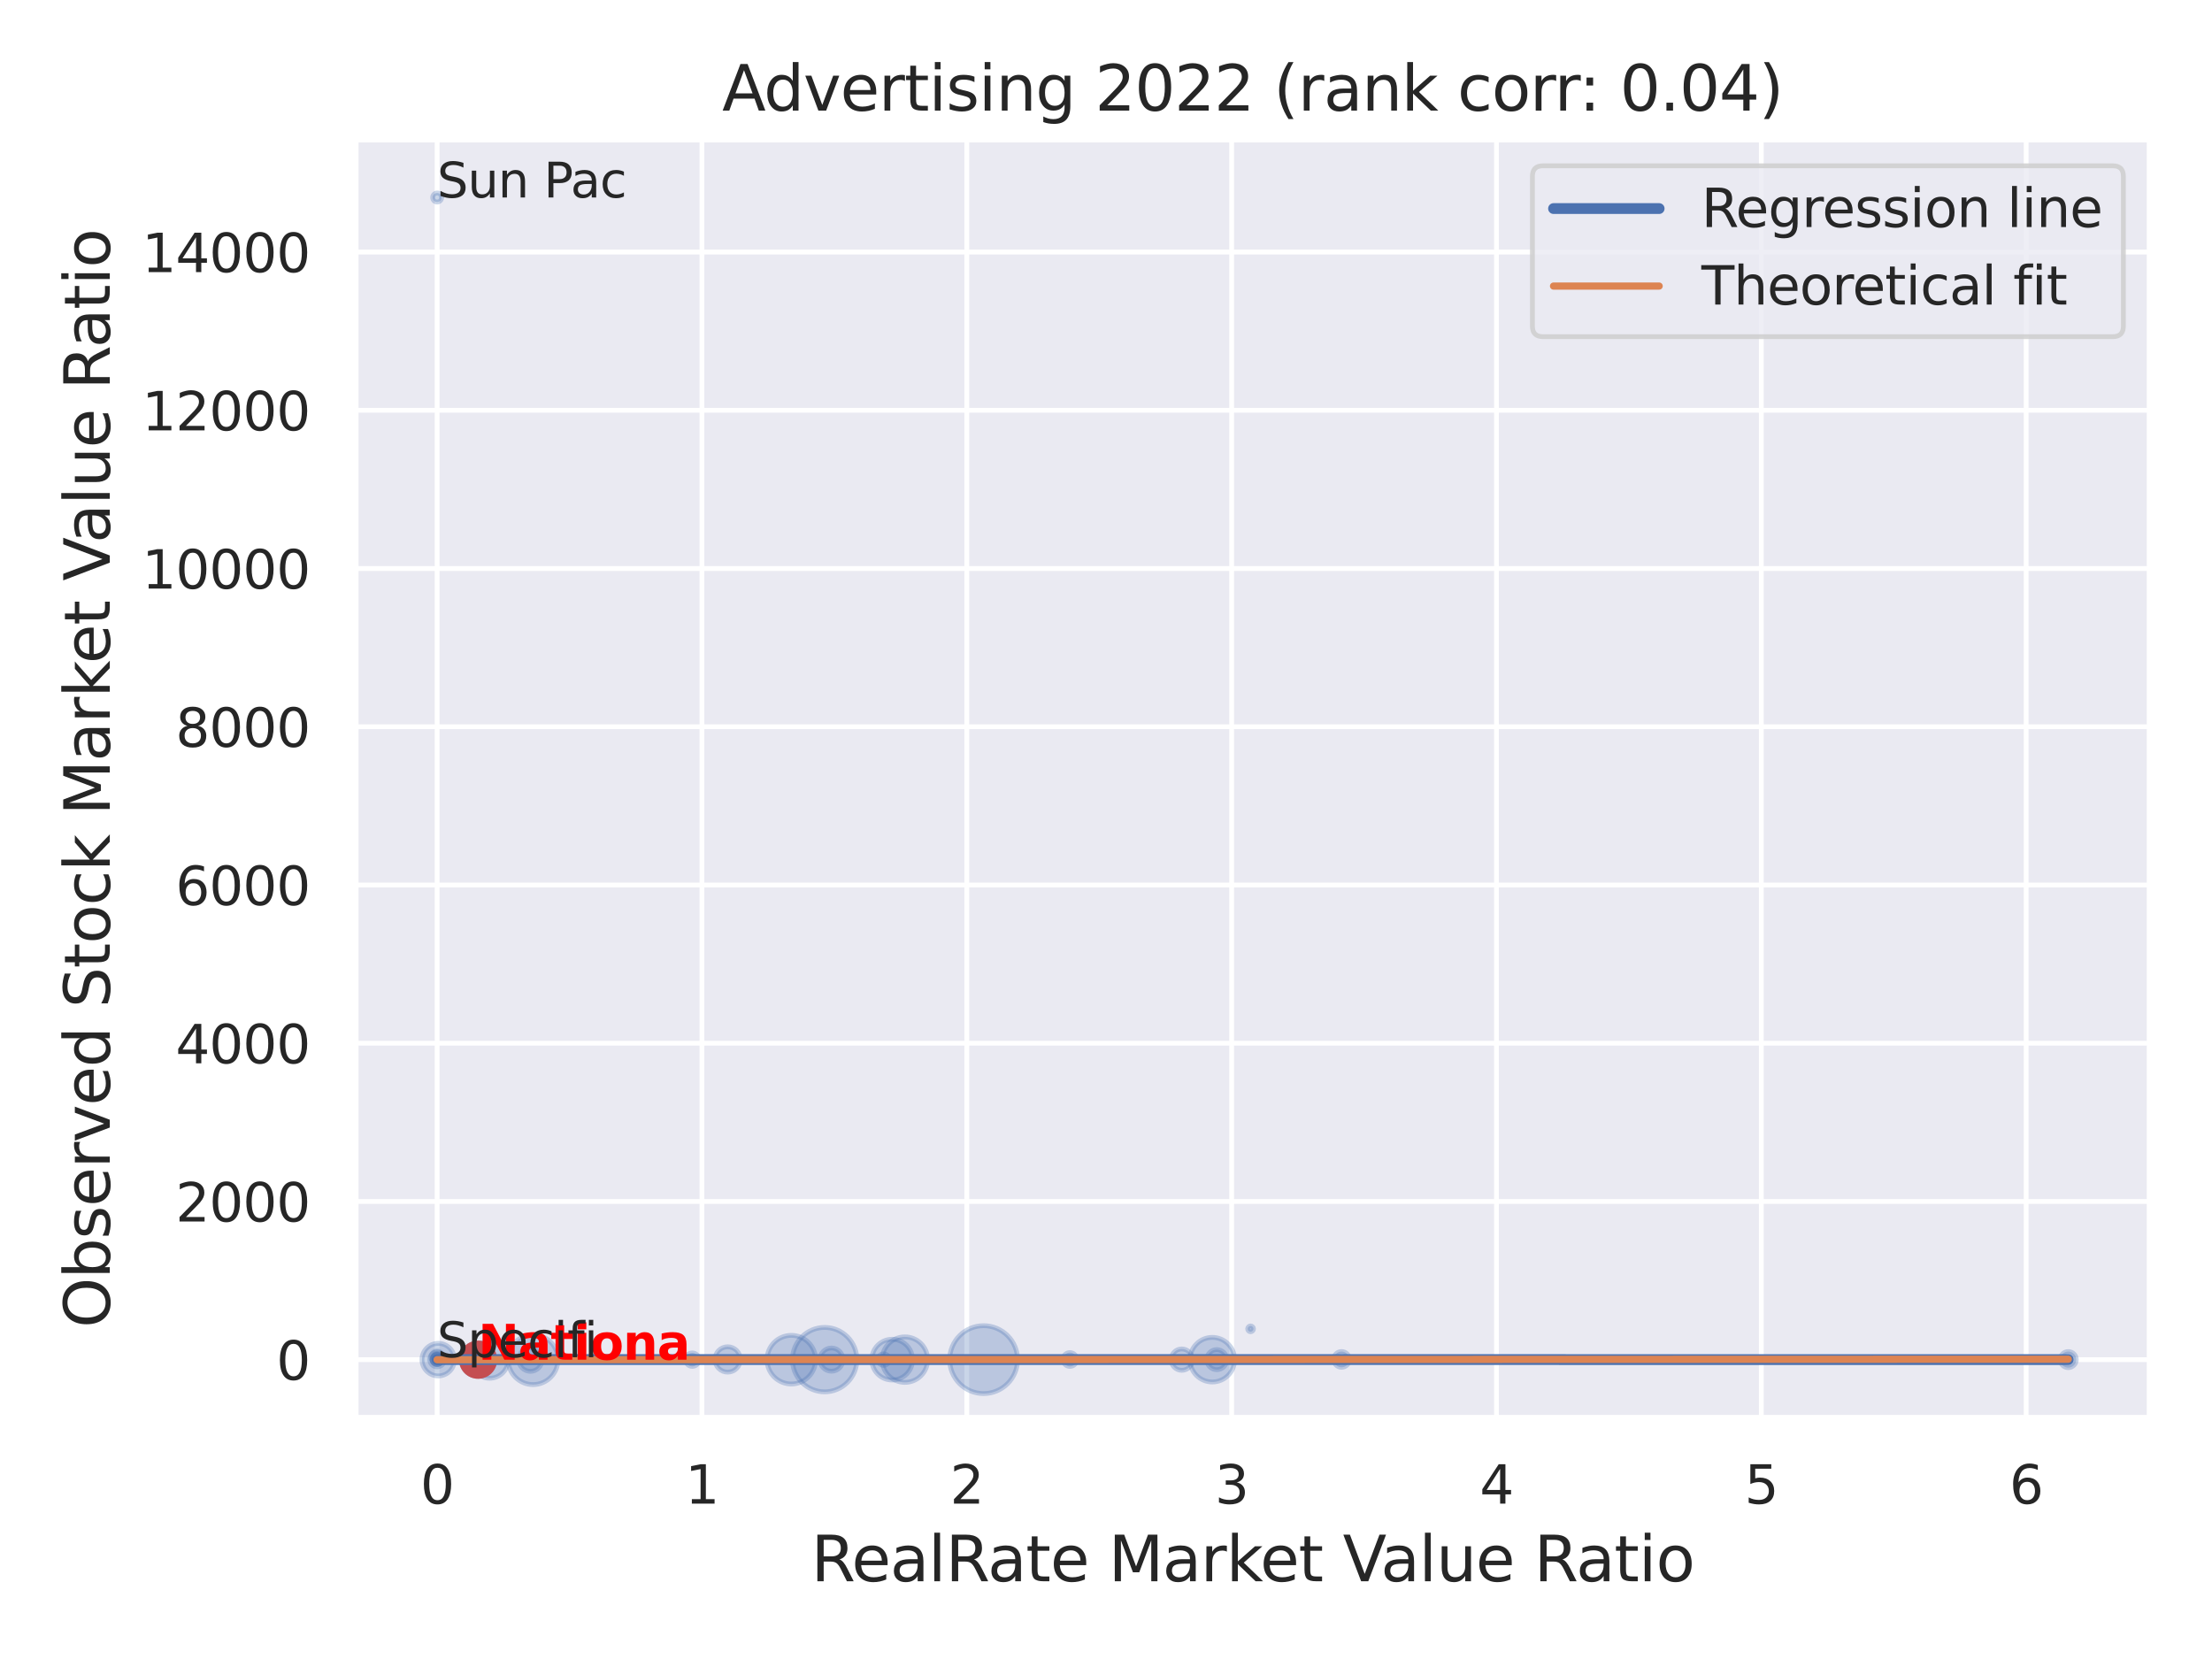 <?xml version="1.0" encoding="utf-8" standalone="no"?>
<!DOCTYPE svg PUBLIC "-//W3C//DTD SVG 1.1//EN"
  "http://www.w3.org/Graphics/SVG/1.1/DTD/svg11.dtd">
<svg xmlns:xlink="http://www.w3.org/1999/xlink" width="460.8pt" height="345.6pt" viewBox="0 0 460.8 345.6" xmlns="http://www.w3.org/2000/svg" version="1.1">
 <defs>
  <style type="text/css">*{stroke-linejoin: round; stroke-linecap: butt}</style>
 </defs>
 <g id="figure_1">
  <g id="patch_1">
   <path d="M 0 345.6 
L 460.8 345.6 
L 460.8 0 
L 0 0 
z
" style="fill: #ffffff"/>
  </g>
  <g id="axes_1">
   <g id="patch_2">
    <path d="M 74.07 295.38 
L 447.84 295.38 
L 447.84 29.04 
L 74.07 29.04 
z
" style="fill: #eaeaf2"/>
   </g>
   <g id="matplotlib.axis_1">
    <g id="xtick_1">
     <g id="line2d_1">
      <path d="M 91.06 295.38 
L 91.06 29.04 
" clip-path="url(#p8e746b8044)" style="fill: none; stroke: #ffffff; stroke-linecap: round"/>
     </g>
     <g id="text_1">
      <!-- 0 -->
      <g style="fill: #262626" transform="translate(87.56 313.238) scale(0.11 -0.11)">
       <defs>
        <path id="DejaVuSans-30" d="M 2034 4250 
Q 1547 4250 1301 3770 
Q 1056 3291 1056 2328 
Q 1056 1369 1301 889 
Q 1547 409 2034 409 
Q 2525 409 2770 889 
Q 3016 1369 3016 2328 
Q 3016 3291 2770 3770 
Q 2525 4250 2034 4250 
z
M 2034 4750 
Q 2819 4750 3233 4129 
Q 3647 3509 3647 2328 
Q 3647 1150 3233 529 
Q 2819 -91 2034 -91 
Q 1250 -91 836 529 
Q 422 1150 422 2328 
Q 422 3509 836 4129 
Q 1250 4750 2034 4750 
z
" transform="scale(0.016)"/>
       </defs>
       <use xlink:href="#DejaVuSans-30"/>
      </g>
     </g>
    </g>
    <g id="xtick_2">
     <g id="line2d_2">
      <path d="M 146.23 295.38 
L 146.23 29.04 
" clip-path="url(#p8e746b8044)" style="fill: none; stroke: #ffffff; stroke-linecap: round"/>
     </g>
     <g id="text_2">
      <!-- 1 -->
      <g style="fill: #262626" transform="translate(142.731 313.238) scale(0.11 -0.11)">
       <defs>
        <path id="DejaVuSans-31" d="M 794 531 
L 1825 531 
L 1825 4091 
L 703 3866 
L 703 4441 
L 1819 4666 
L 2450 4666 
L 2450 531 
L 3481 531 
L 3481 0 
L 794 0 
L 794 531 
z
" transform="scale(0.016)"/>
       </defs>
       <use xlink:href="#DejaVuSans-31"/>
      </g>
     </g>
    </g>
    <g id="xtick_3">
     <g id="line2d_3">
      <path d="M 201.401 295.38 
L 201.401 29.04 
" clip-path="url(#p8e746b8044)" style="fill: none; stroke: #ffffff; stroke-linecap: round"/>
     </g>
     <g id="text_3">
      <!-- 2 -->
      <g style="fill: #262626" transform="translate(197.902 313.238) scale(0.11 -0.11)">
       <defs>
        <path id="DejaVuSans-32" d="M 1228 531 
L 3431 531 
L 3431 0 
L 469 0 
L 469 531 
Q 828 903 1448 1529 
Q 2069 2156 2228 2338 
Q 2531 2678 2651 2914 
Q 2772 3150 2772 3378 
Q 2772 3750 2511 3984 
Q 2250 4219 1831 4219 
Q 1534 4219 1204 4116 
Q 875 4013 500 3803 
L 500 4441 
Q 881 4594 1212 4672 
Q 1544 4750 1819 4750 
Q 2544 4750 2975 4387 
Q 3406 4025 3406 3419 
Q 3406 3131 3298 2873 
Q 3191 2616 2906 2266 
Q 2828 2175 2409 1742 
Q 1991 1309 1228 531 
z
" transform="scale(0.016)"/>
       </defs>
       <use xlink:href="#DejaVuSans-32"/>
      </g>
     </g>
    </g>
    <g id="xtick_4">
     <g id="line2d_4">
      <path d="M 256.572 295.38 
L 256.572 29.04 
" clip-path="url(#p8e746b8044)" style="fill: none; stroke: #ffffff; stroke-linecap: round"/>
     </g>
     <g id="text_4">
      <!-- 3 -->
      <g style="fill: #262626" transform="translate(253.073 313.238) scale(0.11 -0.11)">
       <defs>
        <path id="DejaVuSans-33" d="M 2597 2516 
Q 3050 2419 3304 2112 
Q 3559 1806 3559 1356 
Q 3559 666 3084 287 
Q 2609 -91 1734 -91 
Q 1441 -91 1130 -33 
Q 819 25 488 141 
L 488 750 
Q 750 597 1062 519 
Q 1375 441 1716 441 
Q 2309 441 2620 675 
Q 2931 909 2931 1356 
Q 2931 1769 2642 2001 
Q 2353 2234 1838 2234 
L 1294 2234 
L 1294 2753 
L 1863 2753 
Q 2328 2753 2575 2939 
Q 2822 3125 2822 3475 
Q 2822 3834 2567 4026 
Q 2313 4219 1838 4219 
Q 1578 4219 1281 4162 
Q 984 4106 628 3988 
L 628 4550 
Q 988 4650 1302 4700 
Q 1616 4750 1894 4750 
Q 2613 4750 3031 4423 
Q 3450 4097 3450 3541 
Q 3450 3153 3228 2886 
Q 3006 2619 2597 2516 
z
" transform="scale(0.016)"/>
       </defs>
       <use xlink:href="#DejaVuSans-33"/>
      </g>
     </g>
    </g>
    <g id="xtick_5">
     <g id="line2d_5">
      <path d="M 311.743 295.38 
L 311.743 29.04 
" clip-path="url(#p8e746b8044)" style="fill: none; stroke: #ffffff; stroke-linecap: round"/>
     </g>
     <g id="text_5">
      <!-- 4 -->
      <g style="fill: #262626" transform="translate(308.244 313.238) scale(0.11 -0.11)">
       <defs>
        <path id="DejaVuSans-34" d="M 2419 4116 
L 825 1625 
L 2419 1625 
L 2419 4116 
z
M 2253 4666 
L 3047 4666 
L 3047 1625 
L 3713 1625 
L 3713 1100 
L 3047 1100 
L 3047 0 
L 2419 0 
L 2419 1100 
L 313 1100 
L 313 1709 
L 2253 4666 
z
" transform="scale(0.016)"/>
       </defs>
       <use xlink:href="#DejaVuSans-34"/>
      </g>
     </g>
    </g>
    <g id="xtick_6">
     <g id="line2d_6">
      <path d="M 366.914 295.38 
L 366.914 29.04 
" clip-path="url(#p8e746b8044)" style="fill: none; stroke: #ffffff; stroke-linecap: round"/>
     </g>
     <g id="text_6">
      <!-- 5 -->
      <g style="fill: #262626" transform="translate(363.414 313.238) scale(0.11 -0.11)">
       <defs>
        <path id="DejaVuSans-35" d="M 691 4666 
L 3169 4666 
L 3169 4134 
L 1269 4134 
L 1269 2991 
Q 1406 3038 1543 3061 
Q 1681 3084 1819 3084 
Q 2600 3084 3056 2656 
Q 3513 2228 3513 1497 
Q 3513 744 3044 326 
Q 2575 -91 1722 -91 
Q 1428 -91 1123 -41 
Q 819 9 494 109 
L 494 744 
Q 775 591 1075 516 
Q 1375 441 1709 441 
Q 2250 441 2565 725 
Q 2881 1009 2881 1497 
Q 2881 1984 2565 2268 
Q 2250 2553 1709 2553 
Q 1456 2553 1204 2497 
Q 953 2441 691 2322 
L 691 4666 
z
" transform="scale(0.016)"/>
       </defs>
       <use xlink:href="#DejaVuSans-35"/>
      </g>
     </g>
    </g>
    <g id="xtick_7">
     <g id="line2d_7">
      <path d="M 422.085 295.38 
L 422.085 29.04 
" clip-path="url(#p8e746b8044)" style="fill: none; stroke: #ffffff; stroke-linecap: round"/>
     </g>
     <g id="text_7">
      <!-- 6 -->
      <g style="fill: #262626" transform="translate(418.585 313.238) scale(0.11 -0.11)">
       <defs>
        <path id="DejaVuSans-36" d="M 2113 2584 
Q 1688 2584 1439 2293 
Q 1191 2003 1191 1497 
Q 1191 994 1439 701 
Q 1688 409 2113 409 
Q 2538 409 2786 701 
Q 3034 994 3034 1497 
Q 3034 2003 2786 2293 
Q 2538 2584 2113 2584 
z
M 3366 4563 
L 3366 3988 
Q 3128 4100 2886 4159 
Q 2644 4219 2406 4219 
Q 1781 4219 1451 3797 
Q 1122 3375 1075 2522 
Q 1259 2794 1537 2939 
Q 1816 3084 2150 3084 
Q 2853 3084 3261 2657 
Q 3669 2231 3669 1497 
Q 3669 778 3244 343 
Q 2819 -91 2113 -91 
Q 1303 -91 875 529 
Q 447 1150 447 2328 
Q 447 3434 972 4092 
Q 1497 4750 2381 4750 
Q 2619 4750 2861 4703 
Q 3103 4656 3366 4563 
z
" transform="scale(0.016)"/>
       </defs>
       <use xlink:href="#DejaVuSans-36"/>
      </g>
     </g>
    </g>
    <g id="text_8">
     <!-- RealRate Market Value Ratio -->
     <g style="fill: #262626" transform="translate(168.969 329.404) scale(0.13 -0.13)">
      <defs>
       <path id="DejaVuSans-52" d="M 2841 2188 
Q 3044 2119 3236 1894 
Q 3428 1669 3622 1275 
L 4263 0 
L 3584 0 
L 2988 1197 
Q 2756 1666 2539 1819 
Q 2322 1972 1947 1972 
L 1259 1972 
L 1259 0 
L 628 0 
L 628 4666 
L 2053 4666 
Q 2853 4666 3247 4331 
Q 3641 3997 3641 3322 
Q 3641 2881 3436 2590 
Q 3231 2300 2841 2188 
z
M 1259 4147 
L 1259 2491 
L 2053 2491 
Q 2509 2491 2742 2702 
Q 2975 2913 2975 3322 
Q 2975 3731 2742 3939 
Q 2509 4147 2053 4147 
L 1259 4147 
z
" transform="scale(0.016)"/>
       <path id="DejaVuSans-65" d="M 3597 1894 
L 3597 1613 
L 953 1613 
Q 991 1019 1311 708 
Q 1631 397 2203 397 
Q 2534 397 2845 478 
Q 3156 559 3463 722 
L 3463 178 
Q 3153 47 2828 -22 
Q 2503 -91 2169 -91 
Q 1331 -91 842 396 
Q 353 884 353 1716 
Q 353 2575 817 3079 
Q 1281 3584 2069 3584 
Q 2775 3584 3186 3129 
Q 3597 2675 3597 1894 
z
M 3022 2063 
Q 3016 2534 2758 2815 
Q 2500 3097 2075 3097 
Q 1594 3097 1305 2825 
Q 1016 2553 972 2059 
L 3022 2063 
z
" transform="scale(0.016)"/>
       <path id="DejaVuSans-61" d="M 2194 1759 
Q 1497 1759 1228 1600 
Q 959 1441 959 1056 
Q 959 750 1161 570 
Q 1363 391 1709 391 
Q 2188 391 2477 730 
Q 2766 1069 2766 1631 
L 2766 1759 
L 2194 1759 
z
M 3341 1997 
L 3341 0 
L 2766 0 
L 2766 531 
Q 2569 213 2275 61 
Q 1981 -91 1556 -91 
Q 1019 -91 701 211 
Q 384 513 384 1019 
Q 384 1609 779 1909 
Q 1175 2209 1959 2209 
L 2766 2209 
L 2766 2266 
Q 2766 2663 2505 2880 
Q 2244 3097 1772 3097 
Q 1472 3097 1187 3025 
Q 903 2953 641 2809 
L 641 3341 
Q 956 3463 1253 3523 
Q 1550 3584 1831 3584 
Q 2591 3584 2966 3190 
Q 3341 2797 3341 1997 
z
" transform="scale(0.016)"/>
       <path id="DejaVuSans-6c" d="M 603 4863 
L 1178 4863 
L 1178 0 
L 603 0 
L 603 4863 
z
" transform="scale(0.016)"/>
       <path id="DejaVuSans-74" d="M 1172 4494 
L 1172 3500 
L 2356 3500 
L 2356 3053 
L 1172 3053 
L 1172 1153 
Q 1172 725 1289 603 
Q 1406 481 1766 481 
L 2356 481 
L 2356 0 
L 1766 0 
Q 1100 0 847 248 
Q 594 497 594 1153 
L 594 3053 
L 172 3053 
L 172 3500 
L 594 3500 
L 594 4494 
L 1172 4494 
z
" transform="scale(0.016)"/>
       <path id="DejaVuSans-20" transform="scale(0.016)"/>
       <path id="DejaVuSans-4d" d="M 628 4666 
L 1569 4666 
L 2759 1491 
L 3956 4666 
L 4897 4666 
L 4897 0 
L 4281 0 
L 4281 4097 
L 3078 897 
L 2444 897 
L 1241 4097 
L 1241 0 
L 628 0 
L 628 4666 
z
" transform="scale(0.016)"/>
       <path id="DejaVuSans-72" d="M 2631 2963 
Q 2534 3019 2420 3045 
Q 2306 3072 2169 3072 
Q 1681 3072 1420 2755 
Q 1159 2438 1159 1844 
L 1159 0 
L 581 0 
L 581 3500 
L 1159 3500 
L 1159 2956 
Q 1341 3275 1631 3429 
Q 1922 3584 2338 3584 
Q 2397 3584 2469 3576 
Q 2541 3569 2628 3553 
L 2631 2963 
z
" transform="scale(0.016)"/>
       <path id="DejaVuSans-6b" d="M 581 4863 
L 1159 4863 
L 1159 1991 
L 2875 3500 
L 3609 3500 
L 1753 1863 
L 3688 0 
L 2938 0 
L 1159 1709 
L 1159 0 
L 581 0 
L 581 4863 
z
" transform="scale(0.016)"/>
       <path id="DejaVuSans-56" d="M 1831 0 
L 50 4666 
L 709 4666 
L 2188 738 
L 3669 4666 
L 4325 4666 
L 2547 0 
L 1831 0 
z
" transform="scale(0.016)"/>
       <path id="DejaVuSans-75" d="M 544 1381 
L 544 3500 
L 1119 3500 
L 1119 1403 
Q 1119 906 1312 657 
Q 1506 409 1894 409 
Q 2359 409 2629 706 
Q 2900 1003 2900 1516 
L 2900 3500 
L 3475 3500 
L 3475 0 
L 2900 0 
L 2900 538 
Q 2691 219 2414 64 
Q 2138 -91 1772 -91 
Q 1169 -91 856 284 
Q 544 659 544 1381 
z
M 1991 3584 
L 1991 3584 
z
" transform="scale(0.016)"/>
       <path id="DejaVuSans-69" d="M 603 3500 
L 1178 3500 
L 1178 0 
L 603 0 
L 603 3500 
z
M 603 4863 
L 1178 4863 
L 1178 4134 
L 603 4134 
L 603 4863 
z
" transform="scale(0.016)"/>
       <path id="DejaVuSans-6f" d="M 1959 3097 
Q 1497 3097 1228 2736 
Q 959 2375 959 1747 
Q 959 1119 1226 758 
Q 1494 397 1959 397 
Q 2419 397 2687 759 
Q 2956 1122 2956 1747 
Q 2956 2369 2687 2733 
Q 2419 3097 1959 3097 
z
M 1959 3584 
Q 2709 3584 3137 3096 
Q 3566 2609 3566 1747 
Q 3566 888 3137 398 
Q 2709 -91 1959 -91 
Q 1206 -91 779 398 
Q 353 888 353 1747 
Q 353 2609 779 3096 
Q 1206 3584 1959 3584 
z
" transform="scale(0.016)"/>
      </defs>
      <use xlink:href="#DejaVuSans-52"/>
      <use xlink:href="#DejaVuSans-65" x="64.982"/>
      <use xlink:href="#DejaVuSans-61" x="126.506"/>
      <use xlink:href="#DejaVuSans-6c" x="187.785"/>
      <use xlink:href="#DejaVuSans-52" x="215.568"/>
      <use xlink:href="#DejaVuSans-61" x="282.801"/>
      <use xlink:href="#DejaVuSans-74" x="344.08"/>
      <use xlink:href="#DejaVuSans-65" x="383.289"/>
      <use xlink:href="#DejaVuSans-20" x="444.812"/>
      <use xlink:href="#DejaVuSans-4d" x="476.6"/>
      <use xlink:href="#DejaVuSans-61" x="562.879"/>
      <use xlink:href="#DejaVuSans-72" x="624.158"/>
      <use xlink:href="#DejaVuSans-6b" x="665.271"/>
      <use xlink:href="#DejaVuSans-65" x="719.557"/>
      <use xlink:href="#DejaVuSans-74" x="781.08"/>
      <use xlink:href="#DejaVuSans-20" x="820.289"/>
      <use xlink:href="#DejaVuSans-56" x="852.076"/>
      <use xlink:href="#DejaVuSans-61" x="912.734"/>
      <use xlink:href="#DejaVuSans-6c" x="974.014"/>
      <use xlink:href="#DejaVuSans-75" x="1001.797"/>
      <use xlink:href="#DejaVuSans-65" x="1065.176"/>
      <use xlink:href="#DejaVuSans-20" x="1126.699"/>
      <use xlink:href="#DejaVuSans-52" x="1158.486"/>
      <use xlink:href="#DejaVuSans-61" x="1225.719"/>
      <use xlink:href="#DejaVuSans-74" x="1286.998"/>
      <use xlink:href="#DejaVuSans-69" x="1326.207"/>
      <use xlink:href="#DejaVuSans-6f" x="1353.99"/>
     </g>
    </g>
   </g>
   <g id="matplotlib.axis_2">
    <g id="ytick_1">
     <g id="line2d_8">
      <path d="M 74.07 283.248 
L 447.84 283.248 
" clip-path="url(#p8e746b8044)" style="fill: none; stroke: #ffffff; stroke-linecap: round"/>
     </g>
     <g id="text_9">
      <!-- 0 -->
      <g style="fill: #262626" transform="translate(57.571 287.428) scale(0.11 -0.11)">
       <use xlink:href="#DejaVuSans-30"/>
      </g>
     </g>
    </g>
    <g id="ytick_2">
     <g id="line2d_9">
      <path d="M 74.07 250.285 
L 447.84 250.285 
" clip-path="url(#p8e746b8044)" style="fill: none; stroke: #ffffff; stroke-linecap: round"/>
     </g>
     <g id="text_10">
      <!-- 2000 -->
      <g style="fill: #262626" transform="translate(36.575 254.464) scale(0.11 -0.11)">
       <use xlink:href="#DejaVuSans-32"/>
       <use xlink:href="#DejaVuSans-30" x="63.623"/>
       <use xlink:href="#DejaVuSans-30" x="127.246"/>
       <use xlink:href="#DejaVuSans-30" x="190.869"/>
      </g>
     </g>
    </g>
    <g id="ytick_3">
     <g id="line2d_10">
      <path d="M 74.07 217.322 
L 447.84 217.322 
" clip-path="url(#p8e746b8044)" style="fill: none; stroke: #ffffff; stroke-linecap: round"/>
     </g>
     <g id="text_11">
      <!-- 4000 -->
      <g style="fill: #262626" transform="translate(36.575 221.501) scale(0.11 -0.11)">
       <use xlink:href="#DejaVuSans-34"/>
       <use xlink:href="#DejaVuSans-30" x="63.623"/>
       <use xlink:href="#DejaVuSans-30" x="127.246"/>
       <use xlink:href="#DejaVuSans-30" x="190.869"/>
      </g>
     </g>
    </g>
    <g id="ytick_4">
     <g id="line2d_11">
      <path d="M 74.07 184.359 
L 447.84 184.359 
" clip-path="url(#p8e746b8044)" style="fill: none; stroke: #ffffff; stroke-linecap: round"/>
     </g>
     <g id="text_12">
      <!-- 6000 -->
      <g style="fill: #262626" transform="translate(36.575 188.538) scale(0.11 -0.11)">
       <use xlink:href="#DejaVuSans-36"/>
       <use xlink:href="#DejaVuSans-30" x="63.623"/>
       <use xlink:href="#DejaVuSans-30" x="127.246"/>
       <use xlink:href="#DejaVuSans-30" x="190.869"/>
      </g>
     </g>
    </g>
    <g id="ytick_5">
     <g id="line2d_12">
      <path d="M 74.07 151.396 
L 447.84 151.396 
" clip-path="url(#p8e746b8044)" style="fill: none; stroke: #ffffff; stroke-linecap: round"/>
     </g>
     <g id="text_13">
      <!-- 8000 -->
      <g style="fill: #262626" transform="translate(36.575 155.575) scale(0.11 -0.11)">
       <defs>
        <path id="DejaVuSans-38" d="M 2034 2216 
Q 1584 2216 1326 1975 
Q 1069 1734 1069 1313 
Q 1069 891 1326 650 
Q 1584 409 2034 409 
Q 2484 409 2743 651 
Q 3003 894 3003 1313 
Q 3003 1734 2745 1975 
Q 2488 2216 2034 2216 
z
M 1403 2484 
Q 997 2584 770 2862 
Q 544 3141 544 3541 
Q 544 4100 942 4425 
Q 1341 4750 2034 4750 
Q 2731 4750 3128 4425 
Q 3525 4100 3525 3541 
Q 3525 3141 3298 2862 
Q 3072 2584 2669 2484 
Q 3125 2378 3379 2068 
Q 3634 1759 3634 1313 
Q 3634 634 3220 271 
Q 2806 -91 2034 -91 
Q 1263 -91 848 271 
Q 434 634 434 1313 
Q 434 1759 690 2068 
Q 947 2378 1403 2484 
z
M 1172 3481 
Q 1172 3119 1398 2916 
Q 1625 2713 2034 2713 
Q 2441 2713 2670 2916 
Q 2900 3119 2900 3481 
Q 2900 3844 2670 4047 
Q 2441 4250 2034 4250 
Q 1625 4250 1398 4047 
Q 1172 3844 1172 3481 
z
" transform="scale(0.016)"/>
       </defs>
       <use xlink:href="#DejaVuSans-38"/>
       <use xlink:href="#DejaVuSans-30" x="63.623"/>
       <use xlink:href="#DejaVuSans-30" x="127.246"/>
       <use xlink:href="#DejaVuSans-30" x="190.869"/>
      </g>
     </g>
    </g>
    <g id="ytick_6">
     <g id="line2d_13">
      <path d="M 74.07 118.433 
L 447.84 118.433 
" clip-path="url(#p8e746b8044)" style="fill: none; stroke: #ffffff; stroke-linecap: round"/>
     </g>
     <g id="text_14">
      <!-- 10000 -->
      <g style="fill: #262626" transform="translate(29.576 122.612) scale(0.11 -0.11)">
       <use xlink:href="#DejaVuSans-31"/>
       <use xlink:href="#DejaVuSans-30" x="63.623"/>
       <use xlink:href="#DejaVuSans-30" x="127.246"/>
       <use xlink:href="#DejaVuSans-30" x="190.869"/>
       <use xlink:href="#DejaVuSans-30" x="254.492"/>
      </g>
     </g>
    </g>
    <g id="ytick_7">
     <g id="line2d_14">
      <path d="M 74.07 85.469 
L 447.84 85.469 
" clip-path="url(#p8e746b8044)" style="fill: none; stroke: #ffffff; stroke-linecap: round"/>
     </g>
     <g id="text_15">
      <!-- 12000 -->
      <g style="fill: #262626" transform="translate(29.576 89.649) scale(0.11 -0.11)">
       <use xlink:href="#DejaVuSans-31"/>
       <use xlink:href="#DejaVuSans-32" x="63.623"/>
       <use xlink:href="#DejaVuSans-30" x="127.246"/>
       <use xlink:href="#DejaVuSans-30" x="190.869"/>
       <use xlink:href="#DejaVuSans-30" x="254.492"/>
      </g>
     </g>
    </g>
    <g id="ytick_8">
     <g id="line2d_15">
      <path d="M 74.07 52.506 
L 447.84 52.506 
" clip-path="url(#p8e746b8044)" style="fill: none; stroke: #ffffff; stroke-linecap: round"/>
     </g>
     <g id="text_16">
      <!-- 14000 -->
      <g style="fill: #262626" transform="translate(29.576 56.685) scale(0.11 -0.11)">
       <use xlink:href="#DejaVuSans-31"/>
       <use xlink:href="#DejaVuSans-34" x="63.623"/>
       <use xlink:href="#DejaVuSans-30" x="127.246"/>
       <use xlink:href="#DejaVuSans-30" x="190.869"/>
       <use xlink:href="#DejaVuSans-30" x="254.492"/>
      </g>
     </g>
    </g>
    <g id="text_17">
     <!-- Observed Stock Market Value Ratio -->
     <g style="fill: #262626" transform="translate(22.873 276.612) rotate(-90) scale(0.13 -0.13)">
      <defs>
       <path id="DejaVuSans-4f" d="M 2522 4238 
Q 1834 4238 1429 3725 
Q 1025 3213 1025 2328 
Q 1025 1447 1429 934 
Q 1834 422 2522 422 
Q 3209 422 3611 934 
Q 4013 1447 4013 2328 
Q 4013 3213 3611 3725 
Q 3209 4238 2522 4238 
z
M 2522 4750 
Q 3503 4750 4090 4092 
Q 4678 3434 4678 2328 
Q 4678 1225 4090 567 
Q 3503 -91 2522 -91 
Q 1538 -91 948 565 
Q 359 1222 359 2328 
Q 359 3434 948 4092 
Q 1538 4750 2522 4750 
z
" transform="scale(0.016)"/>
       <path id="DejaVuSans-62" d="M 3116 1747 
Q 3116 2381 2855 2742 
Q 2594 3103 2138 3103 
Q 1681 3103 1420 2742 
Q 1159 2381 1159 1747 
Q 1159 1113 1420 752 
Q 1681 391 2138 391 
Q 2594 391 2855 752 
Q 3116 1113 3116 1747 
z
M 1159 2969 
Q 1341 3281 1617 3432 
Q 1894 3584 2278 3584 
Q 2916 3584 3314 3078 
Q 3713 2572 3713 1747 
Q 3713 922 3314 415 
Q 2916 -91 2278 -91 
Q 1894 -91 1617 61 
Q 1341 213 1159 525 
L 1159 0 
L 581 0 
L 581 4863 
L 1159 4863 
L 1159 2969 
z
" transform="scale(0.016)"/>
       <path id="DejaVuSans-73" d="M 2834 3397 
L 2834 2853 
Q 2591 2978 2328 3040 
Q 2066 3103 1784 3103 
Q 1356 3103 1142 2972 
Q 928 2841 928 2578 
Q 928 2378 1081 2264 
Q 1234 2150 1697 2047 
L 1894 2003 
Q 2506 1872 2764 1633 
Q 3022 1394 3022 966 
Q 3022 478 2636 193 
Q 2250 -91 1575 -91 
Q 1294 -91 989 -36 
Q 684 19 347 128 
L 347 722 
Q 666 556 975 473 
Q 1284 391 1588 391 
Q 1994 391 2212 530 
Q 2431 669 2431 922 
Q 2431 1156 2273 1281 
Q 2116 1406 1581 1522 
L 1381 1569 
Q 847 1681 609 1914 
Q 372 2147 372 2553 
Q 372 3047 722 3315 
Q 1072 3584 1716 3584 
Q 2034 3584 2315 3537 
Q 2597 3491 2834 3397 
z
" transform="scale(0.016)"/>
       <path id="DejaVuSans-76" d="M 191 3500 
L 800 3500 
L 1894 563 
L 2988 3500 
L 3597 3500 
L 2284 0 
L 1503 0 
L 191 3500 
z
" transform="scale(0.016)"/>
       <path id="DejaVuSans-64" d="M 2906 2969 
L 2906 4863 
L 3481 4863 
L 3481 0 
L 2906 0 
L 2906 525 
Q 2725 213 2448 61 
Q 2172 -91 1784 -91 
Q 1150 -91 751 415 
Q 353 922 353 1747 
Q 353 2572 751 3078 
Q 1150 3584 1784 3584 
Q 2172 3584 2448 3432 
Q 2725 3281 2906 2969 
z
M 947 1747 
Q 947 1113 1208 752 
Q 1469 391 1925 391 
Q 2381 391 2643 752 
Q 2906 1113 2906 1747 
Q 2906 2381 2643 2742 
Q 2381 3103 1925 3103 
Q 1469 3103 1208 2742 
Q 947 2381 947 1747 
z
" transform="scale(0.016)"/>
       <path id="DejaVuSans-53" d="M 3425 4513 
L 3425 3897 
Q 3066 4069 2747 4153 
Q 2428 4238 2131 4238 
Q 1616 4238 1336 4038 
Q 1056 3838 1056 3469 
Q 1056 3159 1242 3001 
Q 1428 2844 1947 2747 
L 2328 2669 
Q 3034 2534 3370 2195 
Q 3706 1856 3706 1288 
Q 3706 609 3251 259 
Q 2797 -91 1919 -91 
Q 1588 -91 1214 -16 
Q 841 59 441 206 
L 441 856 
Q 825 641 1194 531 
Q 1563 422 1919 422 
Q 2459 422 2753 634 
Q 3047 847 3047 1241 
Q 3047 1584 2836 1778 
Q 2625 1972 2144 2069 
L 1759 2144 
Q 1053 2284 737 2584 
Q 422 2884 422 3419 
Q 422 4038 858 4394 
Q 1294 4750 2059 4750 
Q 2388 4750 2728 4690 
Q 3069 4631 3425 4513 
z
" transform="scale(0.016)"/>
       <path id="DejaVuSans-63" d="M 3122 3366 
L 3122 2828 
Q 2878 2963 2633 3030 
Q 2388 3097 2138 3097 
Q 1578 3097 1268 2742 
Q 959 2388 959 1747 
Q 959 1106 1268 751 
Q 1578 397 2138 397 
Q 2388 397 2633 464 
Q 2878 531 3122 666 
L 3122 134 
Q 2881 22 2623 -34 
Q 2366 -91 2075 -91 
Q 1284 -91 818 406 
Q 353 903 353 1747 
Q 353 2603 823 3093 
Q 1294 3584 2113 3584 
Q 2378 3584 2631 3529 
Q 2884 3475 3122 3366 
z
" transform="scale(0.016)"/>
      </defs>
      <use xlink:href="#DejaVuSans-4f"/>
      <use xlink:href="#DejaVuSans-62" x="78.711"/>
      <use xlink:href="#DejaVuSans-73" x="142.188"/>
      <use xlink:href="#DejaVuSans-65" x="194.287"/>
      <use xlink:href="#DejaVuSans-72" x="255.811"/>
      <use xlink:href="#DejaVuSans-76" x="296.924"/>
      <use xlink:href="#DejaVuSans-65" x="356.104"/>
      <use xlink:href="#DejaVuSans-64" x="417.627"/>
      <use xlink:href="#DejaVuSans-20" x="481.104"/>
      <use xlink:href="#DejaVuSans-53" x="512.891"/>
      <use xlink:href="#DejaVuSans-74" x="576.367"/>
      <use xlink:href="#DejaVuSans-6f" x="615.576"/>
      <use xlink:href="#DejaVuSans-63" x="676.758"/>
      <use xlink:href="#DejaVuSans-6b" x="731.738"/>
      <use xlink:href="#DejaVuSans-20" x="789.648"/>
      <use xlink:href="#DejaVuSans-4d" x="821.436"/>
      <use xlink:href="#DejaVuSans-61" x="907.715"/>
      <use xlink:href="#DejaVuSans-72" x="968.994"/>
      <use xlink:href="#DejaVuSans-6b" x="1010.107"/>
      <use xlink:href="#DejaVuSans-65" x="1064.393"/>
      <use xlink:href="#DejaVuSans-74" x="1125.916"/>
      <use xlink:href="#DejaVuSans-20" x="1165.125"/>
      <use xlink:href="#DejaVuSans-56" x="1196.912"/>
      <use xlink:href="#DejaVuSans-61" x="1257.57"/>
      <use xlink:href="#DejaVuSans-6c" x="1318.85"/>
      <use xlink:href="#DejaVuSans-75" x="1346.633"/>
      <use xlink:href="#DejaVuSans-65" x="1410.012"/>
      <use xlink:href="#DejaVuSans-20" x="1471.535"/>
      <use xlink:href="#DejaVuSans-52" x="1503.322"/>
      <use xlink:href="#DejaVuSans-61" x="1570.555"/>
      <use xlink:href="#DejaVuSans-74" x="1631.834"/>
      <use xlink:href="#DejaVuSans-69" x="1671.043"/>
      <use xlink:href="#DejaVuSans-6f" x="1698.826"/>
     </g>
    </g>
   </g>
   <g id="PathCollection_1">
    <path d="M 204.903 290.307 
C 206.779 290.307 208.577 289.562 209.903 288.236 
C 211.229 286.91 211.974 285.111 211.974 283.236 
C 211.974 281.361 211.229 279.562 209.903 278.236 
C 208.577 276.91 206.779 276.165 204.903 276.165 
C 203.028 276.165 201.229 276.91 199.903 278.236 
C 198.577 279.562 197.832 281.361 197.832 283.236 
C 197.832 285.111 198.577 286.91 199.903 288.236 
C 201.229 289.562 203.028 290.307 204.903 290.307 
z
" clip-path="url(#p8e746b8044)" style="fill: #4c72b0; fill-opacity: 0.3; stroke: #4c72b0; stroke-opacity: 0.3"/>
    <path d="M 171.79 289.948 
C 173.57 289.948 175.277 289.24 176.535 287.982 
C 177.794 286.723 178.501 285.016 178.501 283.236 
C 178.501 281.456 177.794 279.749 176.535 278.49 
C 175.277 277.232 173.57 276.525 171.79 276.525 
C 170.01 276.525 168.302 277.232 167.044 278.49 
C 165.785 279.749 165.078 281.456 165.078 283.236 
C 165.078 285.016 165.785 286.723 167.044 287.982 
C 168.302 289.24 170.01 289.948 171.79 289.948 
z
" clip-path="url(#p8e746b8044)" style="fill: #4c72b0; fill-opacity: 0.3; stroke: #4c72b0; stroke-opacity: 0.3"/>
    <path d="M 110.49 285.673 
C 111.139 285.673 111.76 285.416 112.219 284.957 
C 112.677 284.499 112.935 283.877 112.935 283.229 
C 112.935 282.581 112.677 281.959 112.219 281.501 
C 111.76 281.042 111.139 280.785 110.49 280.785 
C 109.842 280.785 109.22 281.042 108.762 281.501 
C 108.304 281.959 108.046 282.581 108.046 283.229 
C 108.046 283.877 108.304 284.499 108.762 284.957 
C 109.22 285.416 109.842 285.673 110.49 285.673 
z
" clip-path="url(#p8e746b8044)" style="fill: #4c72b0; fill-opacity: 0.3; stroke: #4c72b0; stroke-opacity: 0.3"/>
    <path d="M 430.85 284.905 
C 431.294 284.905 431.72 284.728 432.034 284.414 
C 432.348 284.101 432.524 283.675 432.524 283.231 
C 432.524 282.787 432.348 282.361 432.034 282.047 
C 431.72 281.733 431.294 281.557 430.85 281.557 
C 430.407 281.557 429.981 281.733 429.667 282.047 
C 429.353 282.361 429.177 282.787 429.177 283.231 
C 429.177 283.675 429.353 284.101 429.667 284.414 
C 429.981 284.728 430.407 284.905 430.85 284.905 
z
" clip-path="url(#p8e746b8044)" style="fill: #4c72b0; fill-opacity: 0.3; stroke: #4c72b0; stroke-opacity: 0.3"/>
    <path d="M 164.845 288.311 
C 166.189 288.311 167.478 287.777 168.428 286.827 
C 169.378 285.877 169.912 284.588 169.912 283.245 
C 169.912 281.901 169.378 280.612 168.428 279.662 
C 167.478 278.712 166.189 278.178 164.845 278.178 
C 163.502 278.178 162.213 278.712 161.262 279.662 
C 160.312 280.612 159.778 281.901 159.778 283.245 
C 159.778 284.588 160.312 285.877 161.262 286.827 
C 162.213 287.777 163.502 288.311 164.845 288.311 
z
" clip-path="url(#p8e746b8044)" style="fill: #4c72b0; fill-opacity: 0.3; stroke: #4c72b0; stroke-opacity: 0.3"/>
    <path d="M 91.061 284.238 
C 91.338 284.238 91.603 284.128 91.799 283.933 
C 91.994 283.737 92.104 283.472 92.104 283.195 
C 92.104 282.919 91.994 282.654 91.799 282.458 
C 91.603 282.262 91.338 282.153 91.061 282.153 
C 90.785 282.153 90.52 282.262 90.324 282.458 
C 90.128 282.654 90.018 282.919 90.018 283.195 
C 90.018 283.472 90.128 283.737 90.324 283.933 
C 90.52 284.128 90.785 284.238 91.061 284.238 
z
" clip-path="url(#p8e746b8044)" style="fill: #4c72b0; fill-opacity: 0.3; stroke: #4c72b0; stroke-opacity: 0.3"/>
    <path d="M 91.06 284.735 
C 91.469 284.735 91.861 284.573 92.15 284.284 
C 92.439 283.994 92.602 283.602 92.602 283.193 
C 92.602 282.784 92.439 282.391 92.15 282.102 
C 91.861 281.813 91.469 281.65 91.06 281.65 
C 90.65 281.65 90.258 281.813 89.969 282.102 
C 89.68 282.391 89.517 282.784 89.517 283.193 
C 89.517 283.602 89.68 283.994 89.969 284.284 
C 90.258 284.573 90.65 284.735 91.06 284.735 
z
" clip-path="url(#p8e746b8044)" style="fill: #4c72b0; fill-opacity: 0.3; stroke: #4c72b0; stroke-opacity: 0.3"/>
    <path d="M 173.21 285.645 
C 173.85 285.645 174.464 285.39 174.917 284.937 
C 175.369 284.485 175.624 283.871 175.624 283.231 
C 175.624 282.59 175.369 281.976 174.917 281.524 
C 174.464 281.071 173.85 280.817 173.21 280.817 
C 172.569 280.817 171.955 281.071 171.503 281.524 
C 171.05 281.976 170.796 282.59 170.796 283.231 
C 170.796 283.871 171.05 284.485 171.503 284.937 
C 171.955 285.39 172.569 285.645 173.21 285.645 
z
" clip-path="url(#p8e746b8044)" style="fill: #4c72b0; fill-opacity: 0.3; stroke: #4c72b0; stroke-opacity: 0.3"/>
    <path d="M 111.046 288.436 
C 112.422 288.436 113.742 287.889 114.715 286.916 
C 115.688 285.943 116.234 284.623 116.234 283.247 
C 116.234 281.871 115.688 280.551 114.715 279.578 
C 113.742 278.605 112.422 278.059 111.046 278.059 
C 109.67 278.059 108.35 278.605 107.377 279.578 
C 106.404 280.551 105.857 281.871 105.857 283.247 
C 105.857 284.623 106.404 285.943 107.377 286.916 
C 108.35 287.889 109.67 288.436 111.046 288.436 
z
" clip-path="url(#p8e746b8044)" style="fill: #4c72b0; fill-opacity: 0.3; stroke: #4c72b0; stroke-opacity: 0.3"/>
    <path d="M 91.067 42.085 
C 91.316 42.085 91.554 41.986 91.73 41.81 
C 91.906 41.634 92.005 41.395 92.005 41.146 
C 92.005 40.898 91.906 40.659 91.73 40.483 
C 91.554 40.307 91.316 40.208 91.067 40.208 
C 90.818 40.208 90.579 40.307 90.403 40.483 
C 90.228 40.659 90.129 40.898 90.129 41.146 
C 90.129 41.395 90.228 41.634 90.403 41.81 
C 90.579 41.986 90.818 42.085 91.067 42.085 
z
" clip-path="url(#p8e746b8044)" style="fill: #4c72b0; fill-opacity: 0.3; stroke: #4c72b0; stroke-opacity: 0.3"/>
    <path d="M 184.079 284.431 
C 184.397 284.431 184.703 284.305 184.928 284.08 
C 185.153 283.854 185.28 283.549 185.28 283.231 
C 185.28 282.912 185.153 282.607 184.928 282.382 
C 184.703 282.156 184.397 282.03 184.079 282.03 
C 183.761 282.03 183.455 282.156 183.23 282.382 
C 183.005 282.607 182.878 282.912 182.878 283.231 
C 182.878 283.549 183.005 283.854 183.23 284.08 
C 183.455 284.305 183.761 284.431 184.079 284.431 
z
" clip-path="url(#p8e746b8044)" style="fill: #4c72b0; fill-opacity: 0.3; stroke: #4c72b0; stroke-opacity: 0.3"/>
    <path d="M 99.591 286.729 
C 100.514 286.729 101.399 286.362 102.052 285.709 
C 102.705 285.056 103.072 284.171 103.072 283.248 
C 103.072 282.324 102.705 281.439 102.052 280.786 
C 101.399 280.133 100.514 279.767 99.591 279.767 
C 98.667 279.767 97.782 280.133 97.129 280.786 
C 96.476 281.439 96.11 282.324 96.11 283.248 
C 96.11 284.171 96.476 285.056 97.129 285.709 
C 97.782 286.362 98.667 286.729 99.591 286.729 
z
" clip-path="url(#p8e746b8044)" style="fill: #4c72b0; fill-opacity: 0.3; stroke: #4c72b0; stroke-opacity: 0.3"/>
    <path d="M 151.584 285.84 
C 152.285 285.84 152.956 285.562 153.451 285.067 
C 153.947 284.571 154.225 283.9 154.225 283.2 
C 154.225 282.499 153.947 281.828 153.451 281.332 
C 152.956 280.837 152.285 280.559 151.584 280.559 
C 150.884 280.559 150.213 280.837 149.717 281.332 
C 149.222 281.828 148.944 282.499 148.944 283.2 
C 148.944 283.9 149.222 284.571 149.717 285.067 
C 150.213 285.562 150.884 285.84 151.584 285.84 
z
" clip-path="url(#p8e746b8044)" style="fill: #4c72b0; fill-opacity: 0.3; stroke: #4c72b0; stroke-opacity: 0.3"/>
    <path d="M 91.298 286.632 
C 92.198 286.632 93.061 286.275 93.698 285.638 
C 94.334 285.002 94.692 284.138 94.692 283.238 
C 94.692 282.338 94.334 281.475 93.698 280.838 
C 93.061 280.202 92.198 279.844 91.298 279.844 
C 90.398 279.844 89.534 280.202 88.898 280.838 
C 88.262 281.475 87.904 282.338 87.904 283.238 
C 87.904 284.138 88.262 285.002 88.898 285.638 
C 89.534 286.275 90.398 286.632 91.298 286.632 
z
" clip-path="url(#p8e746b8044)" style="fill: #4c72b0; fill-opacity: 0.3; stroke: #4c72b0; stroke-opacity: 0.3"/>
    <path d="M 253.476 285.324 
C 254.03 285.324 254.562 285.104 254.954 284.712 
C 255.345 284.321 255.565 283.789 255.565 283.235 
C 255.565 282.681 255.345 282.15 254.954 281.758 
C 254.562 281.367 254.03 281.147 253.476 281.147 
C 252.923 281.147 252.391 281.367 251.999 281.758 
C 251.608 282.15 251.388 282.681 251.388 283.235 
C 251.388 283.789 251.608 284.321 251.999 284.712 
C 252.391 285.104 252.923 285.324 253.476 285.324 
z
" clip-path="url(#p8e746b8044)" style="fill: #4c72b0; fill-opacity: 0.3; stroke: #4c72b0; stroke-opacity: 0.3"/>
    <path d="M 101.999 287.111 
C 103.025 287.111 104.008 286.704 104.734 285.979 
C 105.459 285.253 105.866 284.27 105.866 283.244 
C 105.866 282.218 105.459 281.234 104.734 280.509 
C 104.008 279.784 103.025 279.376 101.999 279.376 
C 100.973 279.376 99.989 279.784 99.264 280.509 
C 98.539 281.234 98.131 282.218 98.131 283.244 
C 98.131 284.27 98.539 285.253 99.264 285.979 
C 99.989 286.704 100.973 287.111 101.999 287.111 
z
" clip-path="url(#p8e746b8044)" style="fill: #4c72b0; fill-opacity: 0.3; stroke: #4c72b0; stroke-opacity: 0.3"/>
    <path d="M 246.183 285.458 
C 246.773 285.458 247.338 285.224 247.755 284.807 
C 248.172 284.39 248.406 283.825 248.406 283.235 
C 248.406 282.646 248.172 282.08 247.755 281.663 
C 247.338 281.247 246.773 281.012 246.183 281.012 
C 245.594 281.012 245.028 281.247 244.611 281.663 
C 244.194 282.08 243.96 282.646 243.96 283.235 
C 243.96 283.825 244.194 284.39 244.611 284.807 
C 245.028 285.224 245.594 285.458 246.183 285.458 
z
" clip-path="url(#p8e746b8044)" style="fill: #4c72b0; fill-opacity: 0.3; stroke: #4c72b0; stroke-opacity: 0.3"/>
    <path d="M 279.47 284.831 
C 279.904 284.831 280.321 284.658 280.629 284.351 
C 280.936 284.044 281.109 283.627 281.109 283.192 
C 281.109 282.758 280.936 282.341 280.629 282.033 
C 280.321 281.726 279.904 281.553 279.47 281.553 
C 279.035 281.553 278.618 281.726 278.311 282.033 
C 278.003 282.341 277.831 282.758 277.831 283.192 
C 277.831 283.627 278.003 284.044 278.311 284.351 
C 278.618 284.658 279.035 284.831 279.47 284.831 
z
" clip-path="url(#p8e746b8044)" style="fill: #4c72b0; fill-opacity: 0.3; stroke: #4c72b0; stroke-opacity: 0.3"/>
    <path d="M 185.858 287.484 
C 186.984 287.484 188.065 287.037 188.861 286.24 
C 189.657 285.444 190.105 284.364 190.105 283.238 
C 190.105 282.112 189.657 281.031 188.861 280.235 
C 188.065 279.439 186.984 278.991 185.858 278.991 
C 184.732 278.991 183.652 279.439 182.856 280.235 
C 182.059 281.031 181.612 282.112 181.612 283.238 
C 181.612 284.364 182.059 285.444 182.856 286.24 
C 183.652 287.037 184.732 287.484 185.858 287.484 
z
" clip-path="url(#p8e746b8044)" style="fill: #4c72b0; fill-opacity: 0.3; stroke: #4c72b0; stroke-opacity: 0.3"/>
    <path d="M 188.505 287.976 
C 189.763 287.976 190.968 287.477 191.857 286.588 
C 192.747 285.699 193.246 284.493 193.246 283.235 
C 193.246 281.978 192.747 280.772 191.857 279.883 
C 190.968 278.994 189.763 278.495 188.505 278.495 
C 187.248 278.495 186.042 278.994 185.153 279.883 
C 184.264 280.772 183.764 281.978 183.764 283.235 
C 183.764 284.493 184.264 285.699 185.153 286.588 
C 186.042 287.477 187.248 287.976 188.505 287.976 
z
" clip-path="url(#p8e746b8044)" style="fill: #4c72b0; fill-opacity: 0.3; stroke: #4c72b0; stroke-opacity: 0.3"/>
    <path d="M 222.881 284.647 
C 223.263 284.647 223.629 284.496 223.898 284.226 
C 224.168 283.956 224.32 283.59 224.32 283.209 
C 224.32 282.827 224.168 282.461 223.898 282.191 
C 223.629 281.922 223.263 281.77 222.881 281.77 
C 222.5 281.77 222.134 281.922 221.864 282.191 
C 221.594 282.461 221.443 282.827 221.443 283.209 
C 221.443 283.59 221.594 283.956 221.864 284.226 
C 222.134 284.496 222.5 284.647 222.881 284.647 
z
" clip-path="url(#p8e746b8044)" style="fill: #4c72b0; fill-opacity: 0.3; stroke: #4c72b0; stroke-opacity: 0.3"/>
    <path d="M 260.518 277.428 
C 260.679 277.428 260.833 277.364 260.946 277.251 
C 261.06 277.137 261.124 276.983 261.124 276.823 
C 261.124 276.662 261.06 276.508 260.946 276.395 
C 260.833 276.281 260.679 276.217 260.518 276.217 
C 260.358 276.217 260.204 276.281 260.09 276.395 
C 259.977 276.508 259.913 276.662 259.913 276.823 
C 259.913 276.983 259.977 277.137 260.09 277.251 
C 260.204 277.364 260.358 277.428 260.518 277.428 
z
" clip-path="url(#p8e746b8044)" style="fill: #4c72b0; fill-opacity: 0.3; stroke: #4c72b0; stroke-opacity: 0.3"/>
    <path d="M 91.06 284.268 
C 91.332 284.268 91.592 284.16 91.785 283.968 
C 91.977 283.776 92.085 283.515 92.085 283.243 
C 92.085 282.971 91.977 282.71 91.785 282.517 
C 91.592 282.325 91.332 282.217 91.06 282.217 
C 90.788 282.217 90.527 282.325 90.334 282.517 
C 90.142 282.71 90.034 282.971 90.034 283.243 
C 90.034 283.515 90.142 283.776 90.334 283.968 
C 90.527 284.16 90.788 284.268 91.06 284.268 
z
" clip-path="url(#p8e746b8044)" style="fill: #4c72b0; fill-opacity: 0.3; stroke: #4c72b0; stroke-opacity: 0.3"/>
    <path d="M 252.541 287.893 
C 253.773 287.893 254.956 287.403 255.827 286.532 
C 256.698 285.66 257.188 284.478 257.188 283.246 
C 257.188 282.013 256.698 280.831 255.827 279.96 
C 254.956 279.088 253.773 278.599 252.541 278.599 
C 251.309 278.599 250.126 279.088 249.255 279.96 
C 248.384 280.831 247.894 282.013 247.894 283.246 
C 247.894 284.478 248.384 285.66 249.255 286.532 
C 250.126 287.403 251.309 287.893 252.541 287.893 
z
" clip-path="url(#p8e746b8044)" style="fill: #4c72b0; fill-opacity: 0.3; stroke: #4c72b0; stroke-opacity: 0.3"/>
    <path d="M 144.214 284.643 
C 144.586 284.643 144.943 284.495 145.206 284.232 
C 145.469 283.969 145.617 283.612 145.617 283.24 
C 145.617 282.868 145.469 282.511 145.206 282.248 
C 144.943 281.985 144.586 281.837 144.214 281.837 
C 143.842 281.837 143.485 281.985 143.222 282.248 
C 142.959 282.511 142.811 282.868 142.811 283.24 
C 142.811 283.612 142.959 283.969 143.222 284.232 
C 143.485 284.495 143.842 284.643 144.214 284.643 
z
" clip-path="url(#p8e746b8044)" style="fill: #4c72b0; fill-opacity: 0.3; stroke: #4c72b0; stroke-opacity: 0.3"/>
    <path d="M 91.06 284.016 
C 91.4 284.016 91.727 283.88 91.968 283.639 
C 92.209 283.398 92.345 283.071 92.345 282.73 
C 92.345 282.39 92.209 282.063 91.968 281.822 
C 91.727 281.581 91.4 281.445 91.06 281.445 
C 90.719 281.445 90.392 281.581 90.151 281.822 
C 89.91 282.063 89.774 282.39 89.774 282.73 
C 89.774 283.071 89.91 283.398 90.151 283.639 
C 90.392 283.88 90.719 284.016 91.06 284.016 
z
" clip-path="url(#p8e746b8044)" style="fill: #4c72b0; fill-opacity: 0.3; stroke: #4c72b0; stroke-opacity: 0.3"/>
   </g>
   <g id="PolyCollection_1">
    <defs>
     <path id="m96dd822e66" d="M 91.06 -62.404 
L 91.06 -62.357 
L 94.492 -62.358 
L 97.924 -62.358 
L 101.356 -62.359 
L 104.788 -62.359 
L 108.221 -62.359 
L 111.653 -62.359 
L 115.085 -62.36 
L 118.517 -62.36 
L 121.95 -62.36 
L 125.382 -62.361 
L 128.814 -62.361 
L 132.246 -62.361 
L 135.679 -62.361 
L 139.111 -62.361 
L 142.543 -62.362 
L 145.975 -62.362 
L 149.407 -62.362 
L 152.84 -62.362 
L 156.272 -62.362 
L 159.704 -62.362 
L 163.136 -62.362 
L 166.569 -62.363 
L 170.001 -62.363 
L 173.433 -62.363 
L 176.865 -62.363 
L 180.298 -62.363 
L 183.73 -62.363 
L 187.162 -62.363 
L 190.594 -62.363 
L 194.026 -62.364 
L 197.459 -62.364 
L 200.891 -62.364 
L 204.323 -62.364 
L 207.755 -62.364 
L 211.188 -62.363 
L 214.62 -62.363 
L 218.052 -62.363 
L 221.484 -62.363 
L 224.917 -62.363 
L 228.349 -62.363 
L 231.781 -62.362 
L 235.213 -62.362 
L 238.645 -62.362 
L 242.078 -62.361 
L 245.51 -62.361 
L 248.942 -62.361 
L 252.374 -62.36 
L 255.807 -62.36 
L 259.239 -62.359 
L 262.671 -62.359 
L 266.103 -62.359 
L 269.536 -62.358 
L 272.968 -62.358 
L 276.4 -62.357 
L 279.832 -62.357 
L 283.265 -62.356 
L 286.697 -62.356 
L 290.129 -62.355 
L 293.561 -62.354 
L 296.993 -62.353 
L 300.426 -62.353 
L 303.858 -62.352 
L 307.29 -62.351 
L 310.722 -62.351 
L 314.155 -62.35 
L 317.587 -62.349 
L 321.019 -62.348 
L 324.451 -62.348 
L 327.884 -62.347 
L 331.316 -62.347 
L 334.748 -62.346 
L 338.18 -62.345 
L 341.612 -62.345 
L 345.045 -62.344 
L 348.477 -62.343 
L 351.909 -62.343 
L 355.341 -62.341 
L 358.774 -62.341 
L 362.206 -62.34 
L 365.638 -62.34 
L 369.07 -62.339 
L 372.503 -62.339 
L 375.935 -62.338 
L 379.367 -62.337 
L 382.799 -62.337 
L 386.231 -62.336 
L 389.664 -62.336 
L 393.096 -62.335 
L 396.528 -62.334 
L 399.96 -62.333 
L 403.393 -62.332 
L 406.825 -62.332 
L 410.257 -62.331 
L 413.689 -62.33 
L 417.122 -62.329 
L 420.554 -62.328 
L 423.986 -62.328 
L 427.418 -62.327 
L 430.85 -62.326 
L 430.85 -62.425 
L 430.85 -62.425 
L 427.418 -62.425 
L 423.986 -62.424 
L 420.554 -62.423 
L 417.122 -62.423 
L 413.689 -62.422 
L 410.257 -62.421 
L 406.825 -62.421 
L 403.393 -62.42 
L 399.96 -62.419 
L 396.528 -62.419 
L 393.096 -62.418 
L 389.664 -62.417 
L 386.231 -62.417 
L 382.799 -62.416 
L 379.367 -62.416 
L 375.935 -62.415 
L 372.503 -62.414 
L 369.07 -62.414 
L 365.638 -62.413 
L 362.206 -62.412 
L 358.774 -62.412 
L 355.341 -62.411 
L 351.909 -62.41 
L 348.477 -62.409 
L 345.045 -62.409 
L 341.612 -62.408 
L 338.18 -62.408 
L 334.748 -62.408 
L 331.316 -62.408 
L 327.884 -62.408 
L 324.451 -62.407 
L 321.019 -62.407 
L 317.587 -62.406 
L 314.155 -62.405 
L 310.722 -62.405 
L 307.29 -62.404 
L 303.858 -62.403 
L 300.426 -62.403 
L 296.993 -62.402 
L 293.561 -62.402 
L 290.129 -62.402 
L 286.697 -62.402 
L 283.265 -62.402 
L 279.832 -62.402 
L 276.4 -62.402 
L 272.968 -62.401 
L 269.536 -62.401 
L 266.103 -62.401 
L 262.671 -62.401 
L 259.239 -62.401 
L 255.807 -62.401 
L 252.374 -62.401 
L 248.942 -62.401 
L 245.51 -62.401 
L 242.078 -62.401 
L 238.645 -62.4 
L 235.213 -62.4 
L 231.781 -62.4 
L 228.349 -62.399 
L 224.917 -62.399 
L 221.484 -62.399 
L 218.052 -62.398 
L 214.62 -62.398 
L 211.188 -62.397 
L 207.755 -62.397 
L 204.323 -62.399 
L 200.891 -62.399 
L 197.459 -62.399 
L 194.026 -62.399 
L 190.594 -62.399 
L 187.162 -62.399 
L 183.73 -62.399 
L 180.298 -62.4 
L 176.865 -62.4 
L 173.433 -62.4 
L 170.001 -62.4 
L 166.569 -62.4 
L 163.136 -62.4 
L 159.704 -62.4 
L 156.272 -62.4 
L 152.84 -62.4 
L 149.407 -62.4 
L 145.975 -62.4 
L 142.543 -62.4 
L 139.111 -62.4 
L 135.679 -62.4 
L 132.246 -62.401 
L 128.814 -62.402 
L 125.382 -62.402 
L 121.95 -62.403 
L 118.517 -62.403 
L 115.085 -62.403 
L 111.653 -62.403 
L 108.221 -62.403 
L 104.788 -62.404 
L 101.356 -62.404 
L 97.924 -62.404 
L 94.492 -62.404 
L 91.06 -62.404 
z
" style="stroke: #ffffff; stroke-opacity: 0.15"/>
    </defs>
    <g clip-path="url(#p8e746b8044)">
     <use xlink:href="#m96dd822e66" x="0" y="345.6" style="fill: #4c72b0; fill-opacity: 0.15; stroke: #ffffff; stroke-opacity: 0.15"/>
    </g>
   </g>
   <g id="PathCollection_2">
    <defs>
     <path id="m3b19f6814b" d="M 0 3.481 
C 0.923 3.481 1.809 3.114 2.461 2.461 
C 3.114 1.809 3.481 0.923 3.481 0 
C 3.481 -0.923 3.114 -1.809 2.461 -2.461 
C 1.809 -3.114 0.923 -3.481 0 -3.481 
C -0.923 -3.481 -1.809 -3.114 -2.461 -2.461 
C -3.114 -1.809 -3.481 -0.923 -3.481 0 
C -3.481 0.923 -3.114 1.809 -2.461 2.461 
C -1.809 3.114 -0.923 3.481 0 3.481 
z
" style="stroke: #c44e52"/>
    </defs>
    <g clip-path="url(#p8e746b8044)">
     <use xlink:href="#m3b19f6814b" x="99.591" y="283.248" style="fill: #c44e52; stroke: #c44e52"/>
    </g>
   </g>
   <g id="line2d_16">
    <path d="M 91.06 283.224 
L 94.492 283.224 
L 97.924 283.224 
L 101.356 283.224 
L 104.788 283.224 
L 108.221 283.224 
L 111.653 283.224 
L 115.085 283.224 
L 118.517 283.224 
L 121.95 283.224 
L 125.382 283.224 
L 128.814 283.224 
L 132.246 283.224 
L 135.679 283.224 
L 139.111 283.224 
L 142.543 283.224 
L 145.975 283.224 
L 149.407 283.224 
L 152.84 283.224 
L 156.272 283.225 
L 159.704 283.225 
L 163.136 283.225 
L 166.569 283.225 
L 170.001 283.225 
L 173.433 283.225 
L 176.865 283.225 
L 180.298 283.225 
L 183.73 283.225 
L 187.162 283.225 
L 190.594 283.225 
L 194.026 283.225 
L 197.459 283.225 
L 200.891 283.225 
L 204.323 283.225 
L 207.755 283.225 
L 211.188 283.225 
L 214.62 283.225 
L 218.052 283.225 
L 221.484 283.225 
L 224.917 283.225 
L 228.349 283.225 
L 231.781 283.225 
L 235.213 283.225 
L 238.645 283.225 
L 242.078 283.226 
L 245.51 283.226 
L 248.942 283.226 
L 252.374 283.226 
L 255.807 283.226 
L 259.239 283.226 
L 262.671 283.226 
L 266.103 283.226 
L 269.536 283.226 
L 272.968 283.226 
L 276.4 283.226 
L 279.832 283.226 
L 283.265 283.226 
L 286.697 283.226 
L 290.129 283.226 
L 293.561 283.226 
L 296.993 283.226 
L 300.426 283.226 
L 303.858 283.226 
L 307.29 283.226 
L 310.722 283.226 
L 314.155 283.226 
L 317.587 283.226 
L 321.019 283.226 
L 324.451 283.226 
L 327.884 283.227 
L 331.316 283.227 
L 334.748 283.227 
L 338.18 283.227 
L 341.612 283.227 
L 345.045 283.227 
L 348.477 283.227 
L 351.909 283.227 
L 355.341 283.227 
L 358.774 283.227 
L 362.206 283.227 
L 365.638 283.227 
L 369.07 283.227 
L 372.503 283.227 
L 375.935 283.227 
L 379.367 283.227 
L 382.799 283.227 
L 386.231 283.227 
L 389.664 283.227 
L 393.096 283.227 
L 396.528 283.227 
L 399.96 283.227 
L 403.393 283.227 
L 406.825 283.227 
L 410.257 283.228 
L 413.689 283.228 
L 417.122 283.228 
L 420.554 283.228 
L 423.986 283.228 
L 427.418 283.228 
L 430.85 283.228 
" clip-path="url(#p8e746b8044)" style="fill: none; stroke: #4c72b0; stroke-width: 2.25; stroke-linecap: round"/>
   </g>
   <g id="line2d_17">
    <path d="M 204.903 283.214 
L 171.79 283.224 
L 110.49 283.243 
L 430.85 283.147 
L 164.845 283.226 
L 91.061 283.248 
L 91.06 283.248 
L 173.21 283.224 
L 111.046 283.242 
L 91.067 283.248 
L 184.079 283.221 
L 99.591 283.246 
L 151.584 283.23 
L 91.298 283.248 
L 253.476 283.2 
L 101.999 283.245 
L 246.183 283.202 
L 279.47 283.192 
L 185.858 283.22 
L 188.505 283.219 
L 222.881 283.209 
L 260.518 283.198 
L 91.06 283.248 
L 252.541 283.2 
L 144.214 283.233 
L 91.06 283.248 
" clip-path="url(#p8e746b8044)" style="fill: none; stroke: #dd8452; stroke-width: 1.5; stroke-linecap: round"/>
   </g>
   <g id="patch_3">
    <path d="M 74.07 295.38 
L 74.07 29.04 
" style="fill: none; stroke: #ffffff; stroke-width: 1.25; stroke-linejoin: miter; stroke-linecap: square"/>
   </g>
   <g id="patch_4">
    <path d="M 447.84 295.38 
L 447.84 29.04 
" style="fill: none; stroke: #ffffff; stroke-width: 1.25; stroke-linejoin: miter; stroke-linecap: square"/>
   </g>
   <g id="patch_5">
    <path d="M 74.07 295.38 
L 447.84 295.38 
" style="fill: none; stroke: #ffffff; stroke-width: 1.25; stroke-linejoin: miter; stroke-linecap: square"/>
   </g>
   <g id="patch_6">
    <path d="M 74.07 29.04 
L 447.84 29.04 
" style="fill: none; stroke: #ffffff; stroke-width: 1.25; stroke-linejoin: miter; stroke-linecap: square"/>
   </g>
   <g id="text_18">
    <!-- Sun Pac -->
    <g style="fill: #262626" transform="translate(91.067 41.146) scale(0.1 -0.1)">
     <defs>
      <path id="DejaVuSans-6e" d="M 3513 2113 
L 3513 0 
L 2938 0 
L 2938 2094 
Q 2938 2591 2744 2837 
Q 2550 3084 2163 3084 
Q 1697 3084 1428 2787 
Q 1159 2491 1159 1978 
L 1159 0 
L 581 0 
L 581 3500 
L 1159 3500 
L 1159 2956 
Q 1366 3272 1645 3428 
Q 1925 3584 2291 3584 
Q 2894 3584 3203 3211 
Q 3513 2838 3513 2113 
z
" transform="scale(0.016)"/>
      <path id="DejaVuSans-50" d="M 1259 4147 
L 1259 2394 
L 2053 2394 
Q 2494 2394 2734 2622 
Q 2975 2850 2975 3272 
Q 2975 3691 2734 3919 
Q 2494 4147 2053 4147 
L 1259 4147 
z
M 628 4666 
L 2053 4666 
Q 2838 4666 3239 4311 
Q 3641 3956 3641 3272 
Q 3641 2581 3239 2228 
Q 2838 1875 2053 1875 
L 1259 1875 
L 1259 0 
L 628 0 
L 628 4666 
z
" transform="scale(0.016)"/>
     </defs>
     <use xlink:href="#DejaVuSans-53"/>
     <use xlink:href="#DejaVuSans-75" x="63.477"/>
     <use xlink:href="#DejaVuSans-6e" x="126.855"/>
     <use xlink:href="#DejaVuSans-20" x="190.234"/>
     <use xlink:href="#DejaVuSans-50" x="222.021"/>
     <use xlink:href="#DejaVuSans-61" x="277.824"/>
     <use xlink:href="#DejaVuSans-63" x="339.104"/>
    </g>
   </g>
   <g id="text_19">
    <!-- Nationa -->
    <g style="fill: #ff0000" transform="translate(99.591 283.248) scale(0.1 -0.1)">
     <defs>
      <path id="DejaVuSans-Bold-4e" d="M 588 4666 
L 1931 4666 
L 3628 1466 
L 3628 4666 
L 4769 4666 
L 4769 0 
L 3425 0 
L 1728 3200 
L 1728 0 
L 588 0 
L 588 4666 
z
" transform="scale(0.016)"/>
      <path id="DejaVuSans-Bold-61" d="M 2106 1575 
Q 1756 1575 1579 1456 
Q 1403 1338 1403 1106 
Q 1403 894 1545 773 
Q 1688 653 1941 653 
Q 2256 653 2472 879 
Q 2688 1106 2688 1447 
L 2688 1575 
L 2106 1575 
z
M 3816 1997 
L 3816 0 
L 2688 0 
L 2688 519 
Q 2463 200 2181 54 
Q 1900 -91 1497 -91 
Q 953 -91 614 226 
Q 275 544 275 1050 
Q 275 1666 698 1953 
Q 1122 2241 2028 2241 
L 2688 2241 
L 2688 2328 
Q 2688 2594 2478 2717 
Q 2269 2841 1825 2841 
Q 1466 2841 1156 2769 
Q 847 2697 581 2553 
L 581 3406 
Q 941 3494 1303 3539 
Q 1666 3584 2028 3584 
Q 2975 3584 3395 3211 
Q 3816 2838 3816 1997 
z
" transform="scale(0.016)"/>
      <path id="DejaVuSans-Bold-74" d="M 1759 4494 
L 1759 3500 
L 2913 3500 
L 2913 2700 
L 1759 2700 
L 1759 1216 
Q 1759 972 1856 886 
Q 1953 800 2241 800 
L 2816 800 
L 2816 0 
L 1856 0 
Q 1194 0 917 276 
Q 641 553 641 1216 
L 641 2700 
L 84 2700 
L 84 3500 
L 641 3500 
L 641 4494 
L 1759 4494 
z
" transform="scale(0.016)"/>
      <path id="DejaVuSans-Bold-69" d="M 538 3500 
L 1656 3500 
L 1656 0 
L 538 0 
L 538 3500 
z
M 538 4863 
L 1656 4863 
L 1656 3950 
L 538 3950 
L 538 4863 
z
" transform="scale(0.016)"/>
      <path id="DejaVuSans-Bold-6f" d="M 2203 2784 
Q 1831 2784 1636 2517 
Q 1441 2250 1441 1747 
Q 1441 1244 1636 976 
Q 1831 709 2203 709 
Q 2569 709 2762 976 
Q 2956 1244 2956 1747 
Q 2956 2250 2762 2517 
Q 2569 2784 2203 2784 
z
M 2203 3584 
Q 3106 3584 3614 3096 
Q 4122 2609 4122 1747 
Q 4122 884 3614 396 
Q 3106 -91 2203 -91 
Q 1297 -91 786 396 
Q 275 884 275 1747 
Q 275 2609 786 3096 
Q 1297 3584 2203 3584 
z
" transform="scale(0.016)"/>
      <path id="DejaVuSans-Bold-6e" d="M 4056 2131 
L 4056 0 
L 2931 0 
L 2931 347 
L 2931 1631 
Q 2931 2084 2911 2256 
Q 2891 2428 2841 2509 
Q 2775 2619 2662 2680 
Q 2550 2741 2406 2741 
Q 2056 2741 1856 2470 
Q 1656 2200 1656 1722 
L 1656 0 
L 538 0 
L 538 3500 
L 1656 3500 
L 1656 2988 
Q 1909 3294 2193 3439 
Q 2478 3584 2822 3584 
Q 3428 3584 3742 3212 
Q 4056 2841 4056 2131 
z
" transform="scale(0.016)"/>
     </defs>
     <use xlink:href="#DejaVuSans-Bold-4e"/>
     <use xlink:href="#DejaVuSans-Bold-61" x="83.691"/>
     <use xlink:href="#DejaVuSans-Bold-74" x="151.172"/>
     <use xlink:href="#DejaVuSans-Bold-69" x="198.975"/>
     <use xlink:href="#DejaVuSans-Bold-6f" x="233.252"/>
     <use xlink:href="#DejaVuSans-Bold-6e" x="301.953"/>
     <use xlink:href="#DejaVuSans-Bold-61" x="373.145"/>
    </g>
   </g>
   <g id="text_20">
    <!-- Specifi -->
    <g style="fill: #262626" transform="translate(91.06 282.73) scale(0.1 -0.1)">
     <defs>
      <path id="DejaVuSans-70" d="M 1159 525 
L 1159 -1331 
L 581 -1331 
L 581 3500 
L 1159 3500 
L 1159 2969 
Q 1341 3281 1617 3432 
Q 1894 3584 2278 3584 
Q 2916 3584 3314 3078 
Q 3713 2572 3713 1747 
Q 3713 922 3314 415 
Q 2916 -91 2278 -91 
Q 1894 -91 1617 61 
Q 1341 213 1159 525 
z
M 3116 1747 
Q 3116 2381 2855 2742 
Q 2594 3103 2138 3103 
Q 1681 3103 1420 2742 
Q 1159 2381 1159 1747 
Q 1159 1113 1420 752 
Q 1681 391 2138 391 
Q 2594 391 2855 752 
Q 3116 1113 3116 1747 
z
" transform="scale(0.016)"/>
      <path id="DejaVuSans-66" d="M 2375 4863 
L 2375 4384 
L 1825 4384 
Q 1516 4384 1395 4259 
Q 1275 4134 1275 3809 
L 1275 3500 
L 2222 3500 
L 2222 3053 
L 1275 3053 
L 1275 0 
L 697 0 
L 697 3053 
L 147 3053 
L 147 3500 
L 697 3500 
L 697 3744 
Q 697 4328 969 4595 
Q 1241 4863 1831 4863 
L 2375 4863 
z
" transform="scale(0.016)"/>
     </defs>
     <use xlink:href="#DejaVuSans-53"/>
     <use xlink:href="#DejaVuSans-70" x="63.477"/>
     <use xlink:href="#DejaVuSans-65" x="126.953"/>
     <use xlink:href="#DejaVuSans-63" x="188.477"/>
     <use xlink:href="#DejaVuSans-69" x="243.457"/>
     <use xlink:href="#DejaVuSans-66" x="271.24"/>
     <use xlink:href="#DejaVuSans-69" x="306.445"/>
    </g>
   </g>
   <g id="text_21">
    <!-- Advertising 2022 (rank corr: 0.04) -->
    <g style="fill: #262626" transform="translate(150.439 23.04) scale(0.13 -0.13)">
     <defs>
      <path id="DejaVuSans-41" d="M 2188 4044 
L 1331 1722 
L 3047 1722 
L 2188 4044 
z
M 1831 4666 
L 2547 4666 
L 4325 0 
L 3669 0 
L 3244 1197 
L 1141 1197 
L 716 0 
L 50 0 
L 1831 4666 
z
" transform="scale(0.016)"/>
      <path id="DejaVuSans-67" d="M 2906 1791 
Q 2906 2416 2648 2759 
Q 2391 3103 1925 3103 
Q 1463 3103 1205 2759 
Q 947 2416 947 1791 
Q 947 1169 1205 825 
Q 1463 481 1925 481 
Q 2391 481 2648 825 
Q 2906 1169 2906 1791 
z
M 3481 434 
Q 3481 -459 3084 -895 
Q 2688 -1331 1869 -1331 
Q 1566 -1331 1297 -1286 
Q 1028 -1241 775 -1147 
L 775 -588 
Q 1028 -725 1275 -790 
Q 1522 -856 1778 -856 
Q 2344 -856 2625 -561 
Q 2906 -266 2906 331 
L 2906 616 
Q 2728 306 2450 153 
Q 2172 0 1784 0 
Q 1141 0 747 490 
Q 353 981 353 1791 
Q 353 2603 747 3093 
Q 1141 3584 1784 3584 
Q 2172 3584 2450 3431 
Q 2728 3278 2906 2969 
L 2906 3500 
L 3481 3500 
L 3481 434 
z
" transform="scale(0.016)"/>
      <path id="DejaVuSans-28" d="M 1984 4856 
Q 1566 4138 1362 3434 
Q 1159 2731 1159 2009 
Q 1159 1288 1364 580 
Q 1569 -128 1984 -844 
L 1484 -844 
Q 1016 -109 783 600 
Q 550 1309 550 2009 
Q 550 2706 781 3412 
Q 1013 4119 1484 4856 
L 1984 4856 
z
" transform="scale(0.016)"/>
      <path id="DejaVuSans-3a" d="M 750 794 
L 1409 794 
L 1409 0 
L 750 0 
L 750 794 
z
M 750 3309 
L 1409 3309 
L 1409 2516 
L 750 2516 
L 750 3309 
z
" transform="scale(0.016)"/>
      <path id="DejaVuSans-2e" d="M 684 794 
L 1344 794 
L 1344 0 
L 684 0 
L 684 794 
z
" transform="scale(0.016)"/>
      <path id="DejaVuSans-29" d="M 513 4856 
L 1013 4856 
Q 1481 4119 1714 3412 
Q 1947 2706 1947 2009 
Q 1947 1309 1714 600 
Q 1481 -109 1013 -844 
L 513 -844 
Q 928 -128 1133 580 
Q 1338 1288 1338 2009 
Q 1338 2731 1133 3434 
Q 928 4138 513 4856 
z
" transform="scale(0.016)"/>
     </defs>
     <use xlink:href="#DejaVuSans-41"/>
     <use xlink:href="#DejaVuSans-64" x="66.658"/>
     <use xlink:href="#DejaVuSans-76" x="130.135"/>
     <use xlink:href="#DejaVuSans-65" x="189.314"/>
     <use xlink:href="#DejaVuSans-72" x="250.838"/>
     <use xlink:href="#DejaVuSans-74" x="291.951"/>
     <use xlink:href="#DejaVuSans-69" x="331.16"/>
     <use xlink:href="#DejaVuSans-73" x="358.943"/>
     <use xlink:href="#DejaVuSans-69" x="411.043"/>
     <use xlink:href="#DejaVuSans-6e" x="438.826"/>
     <use xlink:href="#DejaVuSans-67" x="502.205"/>
     <use xlink:href="#DejaVuSans-20" x="565.682"/>
     <use xlink:href="#DejaVuSans-32" x="597.469"/>
     <use xlink:href="#DejaVuSans-30" x="661.092"/>
     <use xlink:href="#DejaVuSans-32" x="724.715"/>
     <use xlink:href="#DejaVuSans-32" x="788.338"/>
     <use xlink:href="#DejaVuSans-20" x="851.961"/>
     <use xlink:href="#DejaVuSans-28" x="883.748"/>
     <use xlink:href="#DejaVuSans-72" x="922.762"/>
     <use xlink:href="#DejaVuSans-61" x="963.875"/>
     <use xlink:href="#DejaVuSans-6e" x="1025.154"/>
     <use xlink:href="#DejaVuSans-6b" x="1088.533"/>
     <use xlink:href="#DejaVuSans-20" x="1146.443"/>
     <use xlink:href="#DejaVuSans-63" x="1178.23"/>
     <use xlink:href="#DejaVuSans-6f" x="1233.211"/>
     <use xlink:href="#DejaVuSans-72" x="1294.393"/>
     <use xlink:href="#DejaVuSans-72" x="1333.756"/>
     <use xlink:href="#DejaVuSans-3a" x="1373.119"/>
     <use xlink:href="#DejaVuSans-20" x="1406.811"/>
     <use xlink:href="#DejaVuSans-30" x="1438.598"/>
     <use xlink:href="#DejaVuSans-2e" x="1502.221"/>
     <use xlink:href="#DejaVuSans-30" x="1534.008"/>
     <use xlink:href="#DejaVuSans-34" x="1597.631"/>
     <use xlink:href="#DejaVuSans-29" x="1661.254"/>
    </g>
   </g>
   <g id="legend_1">
    <g id="patch_7">
     <path d="M 321.431 70.132 
L 440.14 70.132 
Q 442.34 70.132 442.34 67.932 
L 442.34 36.74 
Q 442.34 34.54 440.14 34.54 
L 321.431 34.54 
Q 319.231 34.54 319.231 36.74 
L 319.231 67.932 
Q 319.231 70.132 321.431 70.132 
z
" style="fill: #eaeaf2; opacity: 0.8; stroke: #cccccc; stroke-linejoin: miter"/>
    </g>
    <g id="line2d_18">
     <path d="M 323.631 43.448 
L 334.631 43.448 
L 345.631 43.448 
" style="fill: none; stroke: #4c72b0; stroke-width: 2.25; stroke-linecap: round"/>
    </g>
    <g id="text_22">
     <!-- Regression line -->
     <g style="fill: #262626" transform="translate(354.431 47.298) scale(0.11 -0.11)">
      <use xlink:href="#DejaVuSans-52"/>
      <use xlink:href="#DejaVuSans-65" x="64.982"/>
      <use xlink:href="#DejaVuSans-67" x="126.506"/>
      <use xlink:href="#DejaVuSans-72" x="189.982"/>
      <use xlink:href="#DejaVuSans-65" x="228.846"/>
      <use xlink:href="#DejaVuSans-73" x="290.369"/>
      <use xlink:href="#DejaVuSans-73" x="342.469"/>
      <use xlink:href="#DejaVuSans-69" x="394.568"/>
      <use xlink:href="#DejaVuSans-6f" x="422.352"/>
      <use xlink:href="#DejaVuSans-6e" x="483.533"/>
      <use xlink:href="#DejaVuSans-20" x="546.912"/>
      <use xlink:href="#DejaVuSans-6c" x="578.699"/>
      <use xlink:href="#DejaVuSans-69" x="606.482"/>
      <use xlink:href="#DejaVuSans-6e" x="634.266"/>
      <use xlink:href="#DejaVuSans-65" x="697.645"/>
     </g>
    </g>
    <g id="line2d_19">
     <path d="M 323.631 59.594 
L 334.631 59.594 
L 345.631 59.594 
" style="fill: none; stroke: #dd8452; stroke-width: 1.5; stroke-linecap: round"/>
    </g>
    <g id="text_23">
     <!-- Theoretical fit -->
     <g style="fill: #262626" transform="translate(354.431 63.444) scale(0.11 -0.11)">
      <defs>
       <path id="DejaVuSans-54" d="M -19 4666 
L 3928 4666 
L 3928 4134 
L 2272 4134 
L 2272 0 
L 1638 0 
L 1638 4134 
L -19 4134 
L -19 4666 
z
" transform="scale(0.016)"/>
       <path id="DejaVuSans-68" d="M 3513 2113 
L 3513 0 
L 2938 0 
L 2938 2094 
Q 2938 2591 2744 2837 
Q 2550 3084 2163 3084 
Q 1697 3084 1428 2787 
Q 1159 2491 1159 1978 
L 1159 0 
L 581 0 
L 581 4863 
L 1159 4863 
L 1159 2956 
Q 1366 3272 1645 3428 
Q 1925 3584 2291 3584 
Q 2894 3584 3203 3211 
Q 3513 2838 3513 2113 
z
" transform="scale(0.016)"/>
      </defs>
      <use xlink:href="#DejaVuSans-54"/>
      <use xlink:href="#DejaVuSans-68" x="61.084"/>
      <use xlink:href="#DejaVuSans-65" x="124.463"/>
      <use xlink:href="#DejaVuSans-6f" x="185.986"/>
      <use xlink:href="#DejaVuSans-72" x="247.168"/>
      <use xlink:href="#DejaVuSans-65" x="286.031"/>
      <use xlink:href="#DejaVuSans-74" x="347.555"/>
      <use xlink:href="#DejaVuSans-69" x="386.764"/>
      <use xlink:href="#DejaVuSans-63" x="414.547"/>
      <use xlink:href="#DejaVuSans-61" x="469.527"/>
      <use xlink:href="#DejaVuSans-6c" x="530.807"/>
      <use xlink:href="#DejaVuSans-20" x="558.59"/>
      <use xlink:href="#DejaVuSans-66" x="590.377"/>
      <use xlink:href="#DejaVuSans-69" x="625.582"/>
      <use xlink:href="#DejaVuSans-74" x="653.365"/>
     </g>
    </g>
   </g>
  </g>
 </g>
 <defs>
  <clipPath id="p8e746b8044">
   <rect x="74.07" y="29.04" width="373.77" height="266.34"/>
  </clipPath>
 </defs>
</svg>
